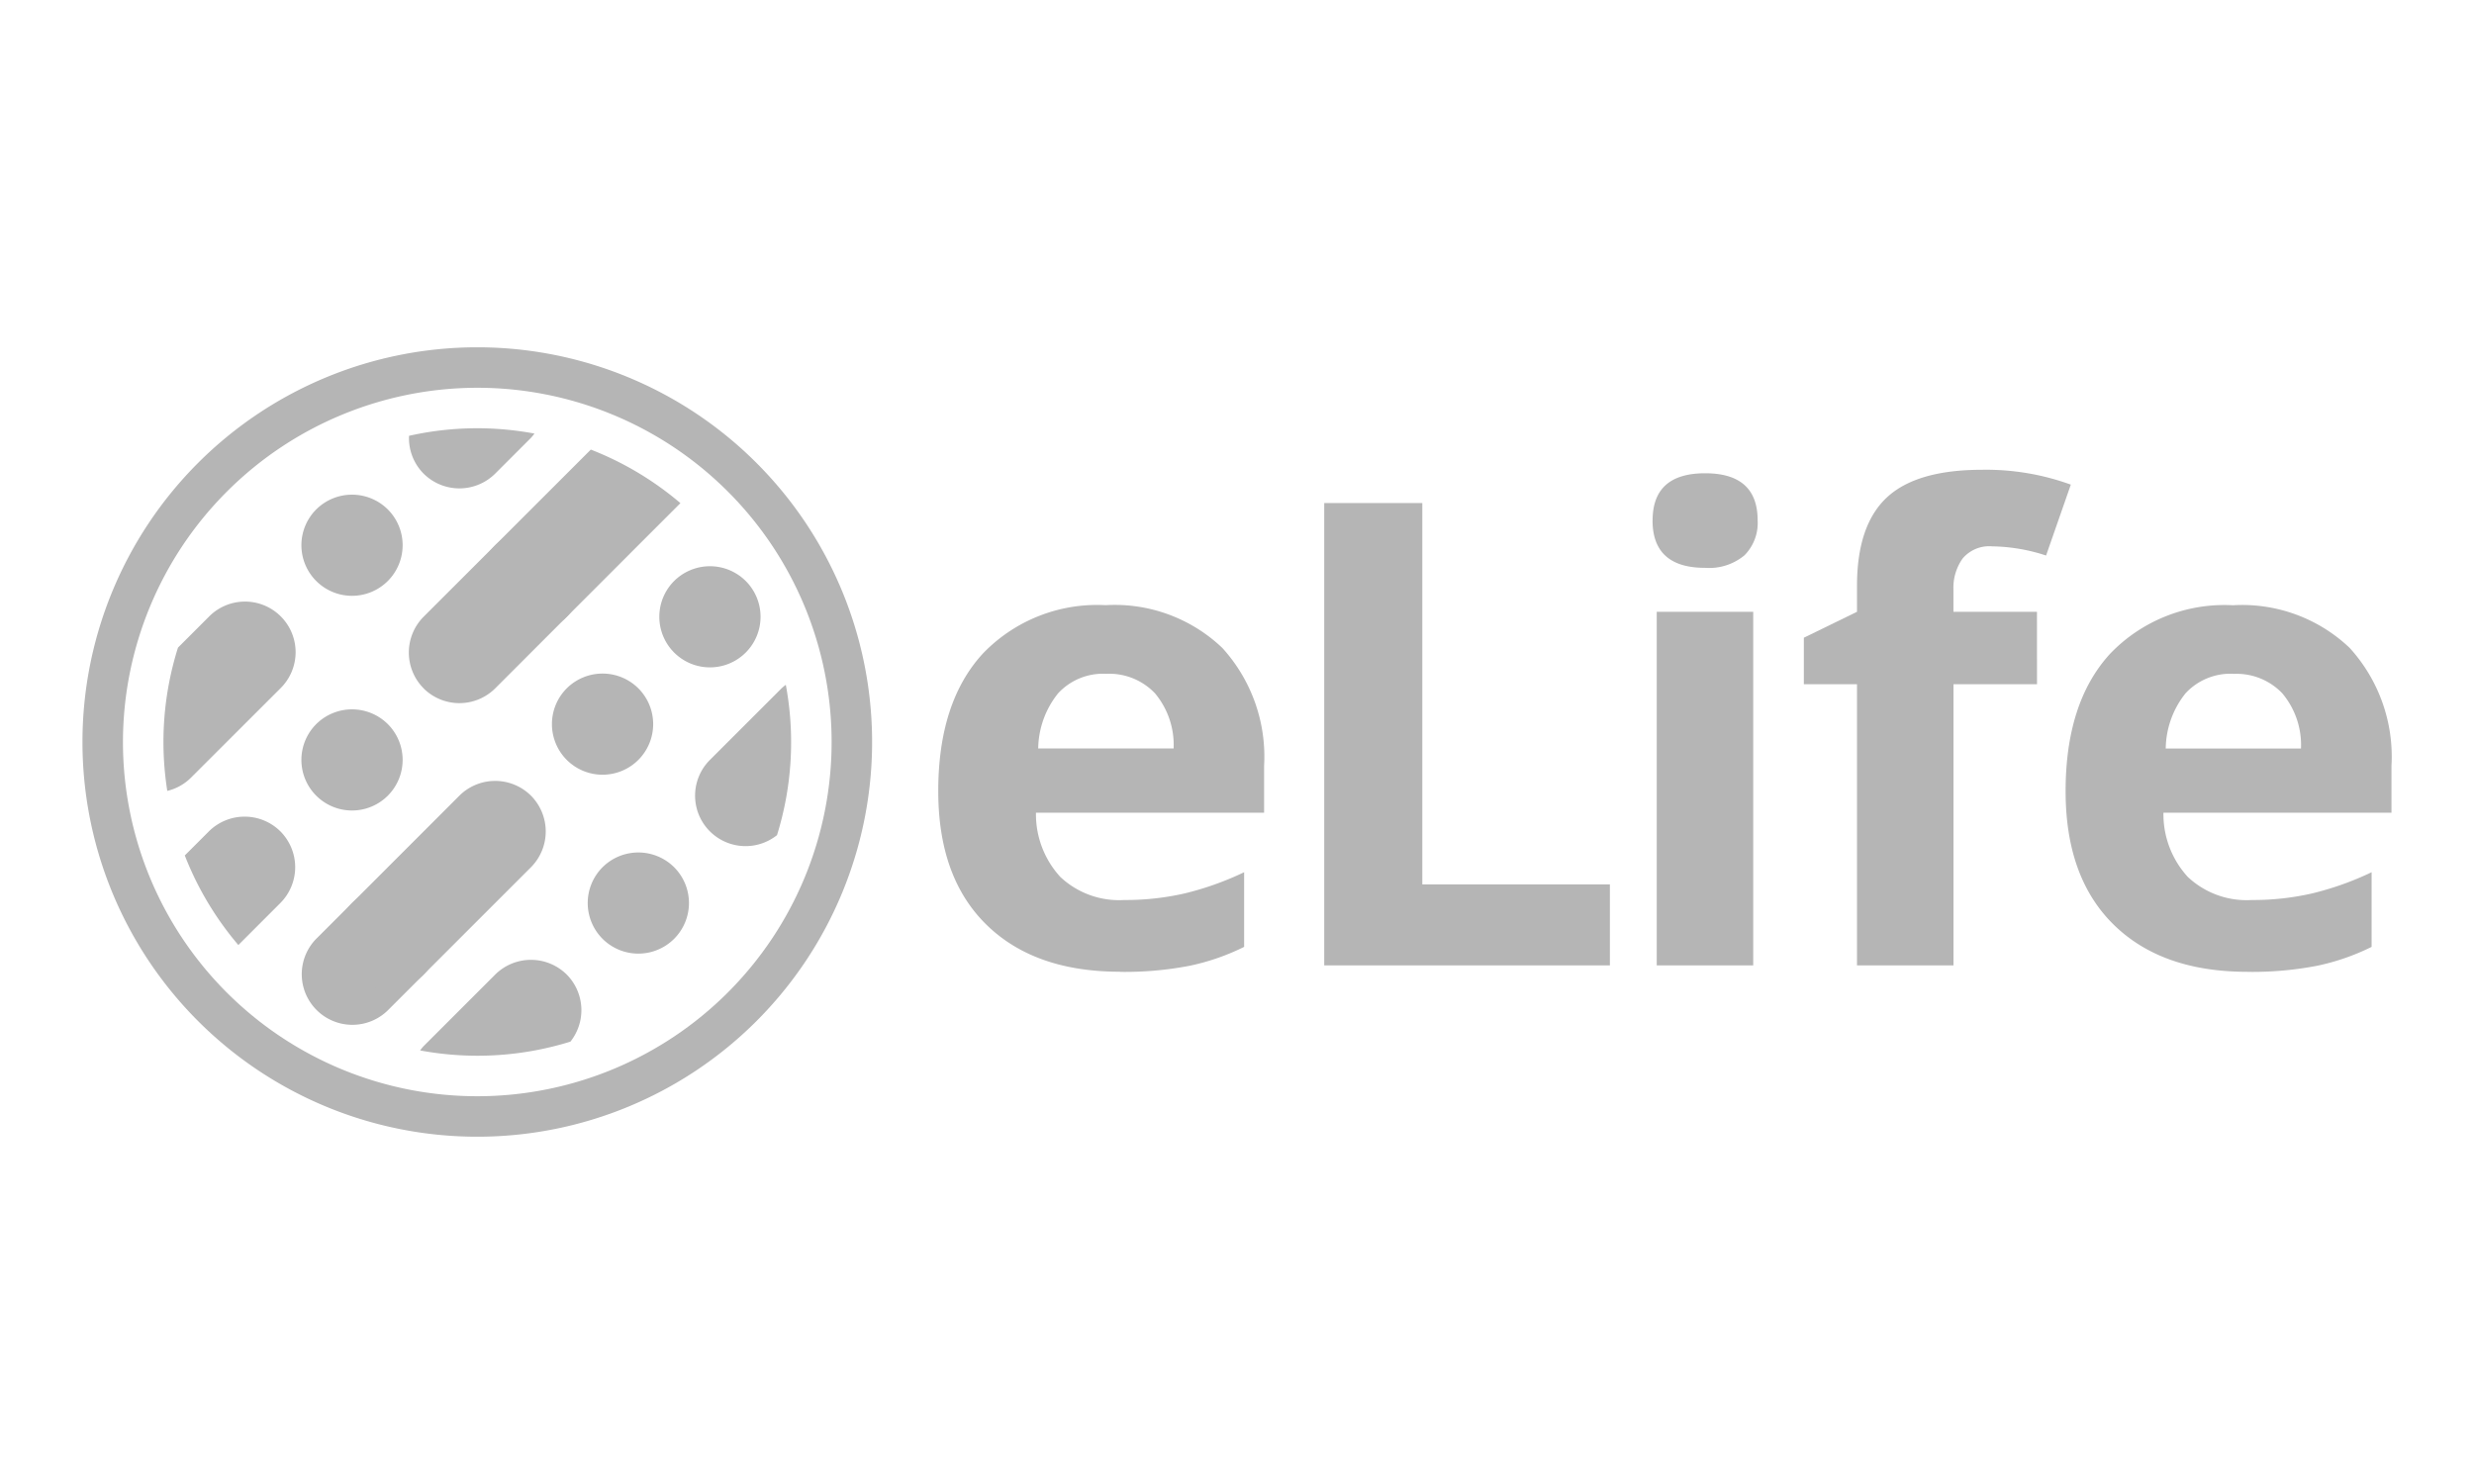 <svg xmlns="http://www.w3.org/2000/svg" xmlns:xlink="http://www.w3.org/1999/xlink" width="150" height="90" viewBox="0 0 150 90">
  <defs>
    <clipPath id="clip-path">
      <rect id="Rectangle_10" data-name="Rectangle 10" width="140" height="47.876" fill="#b5b5b5"/>
    </clipPath>
    <clipPath id="clip-_015_1">
      <rect width="150" height="90"/>
    </clipPath>
  </defs>
  <g id="_015_1" data-name="015 – 1" clip-path="url(#clip-_015_1)">
    <g id="Group_117" data-name="Group 117">
      <rect id="Rectangle_1" data-name="Rectangle 1" width="150" height="90" fill="none"/>
      <g id="Group_15" data-name="Group 15" transform="translate(5 21.062)">
        <g id="Group_14" data-name="Group 14" clip-path="url(#clip-path)">
          <path id="Path_122" data-name="Path 122" d="M117.049,50.9a3.078,3.078,0,0,0,4.34,0L132.62,39.665a19.038,19.038,0,0,0-5.433-3.247L117.049,46.556a3.078,3.078,0,0,0,0,4.34" transform="translate(-96.366 -30.214)" fill="#b5b5b5"/>
          <path id="Path_123" data-name="Path 123" d="M91.854,155.265a3.078,3.078,0,0,1,0,4.34l-8.68,8.68a3.069,3.069,0,0,1-4.34-4.34l8.68-8.68a3.078,3.078,0,0,1,4.34,0" transform="translate(-64.661 -128.072)" fill="#b5b5b5"/>
          <path id="Path_124" data-name="Path 124" d="M83.174,129.788a3.069,3.069,0,1,1-4.34,0,3.078,3.078,0,0,1,4.34,0" transform="translate(-64.661 -106.935)" fill="#b5b5b5"/>
          <path id="Path_125" data-name="Path 125" d="M146.866,66.1a3.069,3.069,0,1,1-4.34,0,3.078,3.078,0,0,1,4.34,0" transform="translate(-117.503 -54.093)" fill="#b5b5b5"/>
          <path id="Path_126" data-name="Path 126" d="M95.912,193.48a3.069,3.069,0,1,1-4.34,0,3.078,3.078,0,0,1,4.34,0" transform="translate(-75.229 -159.776)" fill="#b5b5b5"/>
          <path id="Path_127" data-name="Path 127" d="M210.558,78.834a3.069,3.069,0,1,1-4.34,0,3.078,3.078,0,0,1,4.34,0" transform="translate(-170.344 -64.661)" fill="#b5b5b5"/>
          <path id="Path_128" data-name="Path 128" d="M172.343,117.049a3.069,3.069,0,1,1-4.34,0,3.078,3.078,0,0,1,4.34,0" transform="translate(-138.64 -96.366)" fill="#b5b5b5"/>
          <path id="Path_129" data-name="Path 129" d="M185.081,180.741a3.069,3.069,0,1,1-4.34,0,3.078,3.078,0,0,1,4.34,0" transform="translate(-149.208 -149.208)" fill="#b5b5b5"/>
          <path id="Path_130" data-name="Path 130" d="M83.174,53.357a3.069,3.069,0,1,1-4.34,0,3.078,3.078,0,0,1,4.34,0" transform="translate(-64.661 -43.524)" fill="#b5b5b5"/>
          <path id="Path_131" data-name="Path 131" d="M42.217,168a3.078,3.078,0,0,0-4.34,0l-1.458,1.458a19.038,19.038,0,0,0,3.247,5.433l2.551-2.551a3.078,3.078,0,0,0,0-4.34" transform="translate(-30.215 -138.64)" fill="#b5b5b5"/>
          <path id="Path_132" data-name="Path 132" d="M117.093,31.576a3.078,3.078,0,0,0,4.34,0l2.17-2.17a2.955,2.955,0,0,0,.212-.259,18.859,18.859,0,0,0-7.605.136,3.053,3.053,0,0,0,.883,2.293" transform="translate(-96.41 -23.914)" fill="#b5b5b5"/>
          <path id="Path_133" data-name="Path 133" d="M35.916,95.912a3.069,3.069,0,1,0-4.34-4.34l-1.87,1.87a19.028,19.028,0,0,0-.649,8.69,3.03,3.03,0,0,0,1.434-.8Z" transform="translate(-23.914 -75.229)" fill="#b5b5b5"/>
          <path id="Path_134" data-name="Path 134" d="M218.957,124.717a3.061,3.061,0,0,0,4.066,4.564,18.968,18.968,0,0,0,.534-9.116,3.019,3.019,0,0,0-.259.212Z" transform="translate(-180.913 -99.694)" fill="#b5b5b5"/>
          <path id="Path_135" data-name="Path 135" d="M129.058,218.957a3.078,3.078,0,0,0-4.34,0l-4.34,4.34a2.985,2.985,0,0,0-.212.259,18.966,18.966,0,0,0,9.115-.534,3.069,3.069,0,0,0-.224-4.066" transform="translate(-99.695 -180.913)" fill="#b5b5b5"/>
          <path id="Path_136" data-name="Path 136" d="M23.938,0A23.938,23.938,0,1,0,47.876,23.938,23.938,23.938,0,0,0,23.938,0m0,2.455A21.483,21.483,0,1,1,2.455,23.938,21.507,21.507,0,0,1,23.938,2.455" fill="#b5b5b5"/>
          <path id="Path_137" data-name="Path 137" d="M314.76,95.968a3.71,3.71,0,0,0-2.915,1.18,5.46,5.46,0,0,0-1.209,3.347h8.21a4.877,4.877,0,0,0-1.132-3.347,3.832,3.832,0,0,0-2.954-1.18m.825,18.068q-5.179,0-8.094-2.858t-2.915-8.094q0-5.39,2.695-8.334a9.6,9.6,0,0,1,7.452-2.944A9.445,9.445,0,0,1,321.8,94.4a9.8,9.8,0,0,1,2.532,7.154v2.839H310.5a5.63,5.63,0,0,0,1.477,3.894,5.2,5.2,0,0,0,3.874,1.4,16.08,16.08,0,0,0,3.664-.4,18.328,18.328,0,0,0,3.606-1.285v4.527a13.737,13.737,0,0,1-3.28,1.141,20.691,20.691,0,0,1-4.258.374" transform="translate(-252.689 -76.166)" fill="#b5b5b5"/>
          <path id="Path_138" data-name="Path 138" d="M441.948,83.481V55.438h5.946V78.57h11.374v4.91Z" transform="translate(-366.659 -45.994)" fill="#b5b5b5"/>
          <path id="Path_139" data-name="Path 139" d="M564.927,74.7h-5.85V53.256h5.85Zm-6.1-26.988q0-2.858,3.184-2.858t3.184,2.858a2.786,2.786,0,0,1-.8,2.119,3.345,3.345,0,0,1-2.388.758q-3.184,0-3.184-2.877" transform="translate(-463.628 -37.214)" fill="#b5b5b5"/>
          <path id="Path_140" data-name="Path 140" d="M626.787,56.621h-5.064V73.673h-5.85V56.621h-3.223V53.8l3.223-1.573V50.655q0-3.664,1.8-5.352t5.774-1.688a15.025,15.025,0,0,1,5.39.9l-1.5,4.3a10.9,10.9,0,0,0-3.261-.556,2.111,2.111,0,0,0-1.8.738,3.055,3.055,0,0,0-.556,1.889v1.343h5.064Z" transform="translate(-508.282 -36.186)" fill="#b5b5b5"/>
          <path id="Path_141" data-name="Path 141" d="M716.019,95.968a3.711,3.711,0,0,0-2.916,1.18A5.461,5.461,0,0,0,711.9,100.5H720.1a4.878,4.878,0,0,0-1.132-3.347,3.832,3.832,0,0,0-2.954-1.18m.825,18.068q-5.179,0-8.094-2.858t-2.916-8.094q0-5.39,2.695-8.334a9.6,9.6,0,0,1,7.452-2.944,9.446,9.446,0,0,1,7.078,2.589,9.8,9.8,0,0,1,2.532,7.154v2.839H711.761a5.631,5.631,0,0,0,1.477,3.894,5.2,5.2,0,0,0,3.874,1.4,16.079,16.079,0,0,0,3.664-.4,18.329,18.329,0,0,0,3.606-1.285v4.527a13.737,13.737,0,0,1-3.28,1.141,20.691,20.691,0,0,1-4.258.374" transform="translate(-585.59 -76.166)" fill="#b5b5b5"/>
        </g>
      </g>
    </g>
  </g>
</svg>
